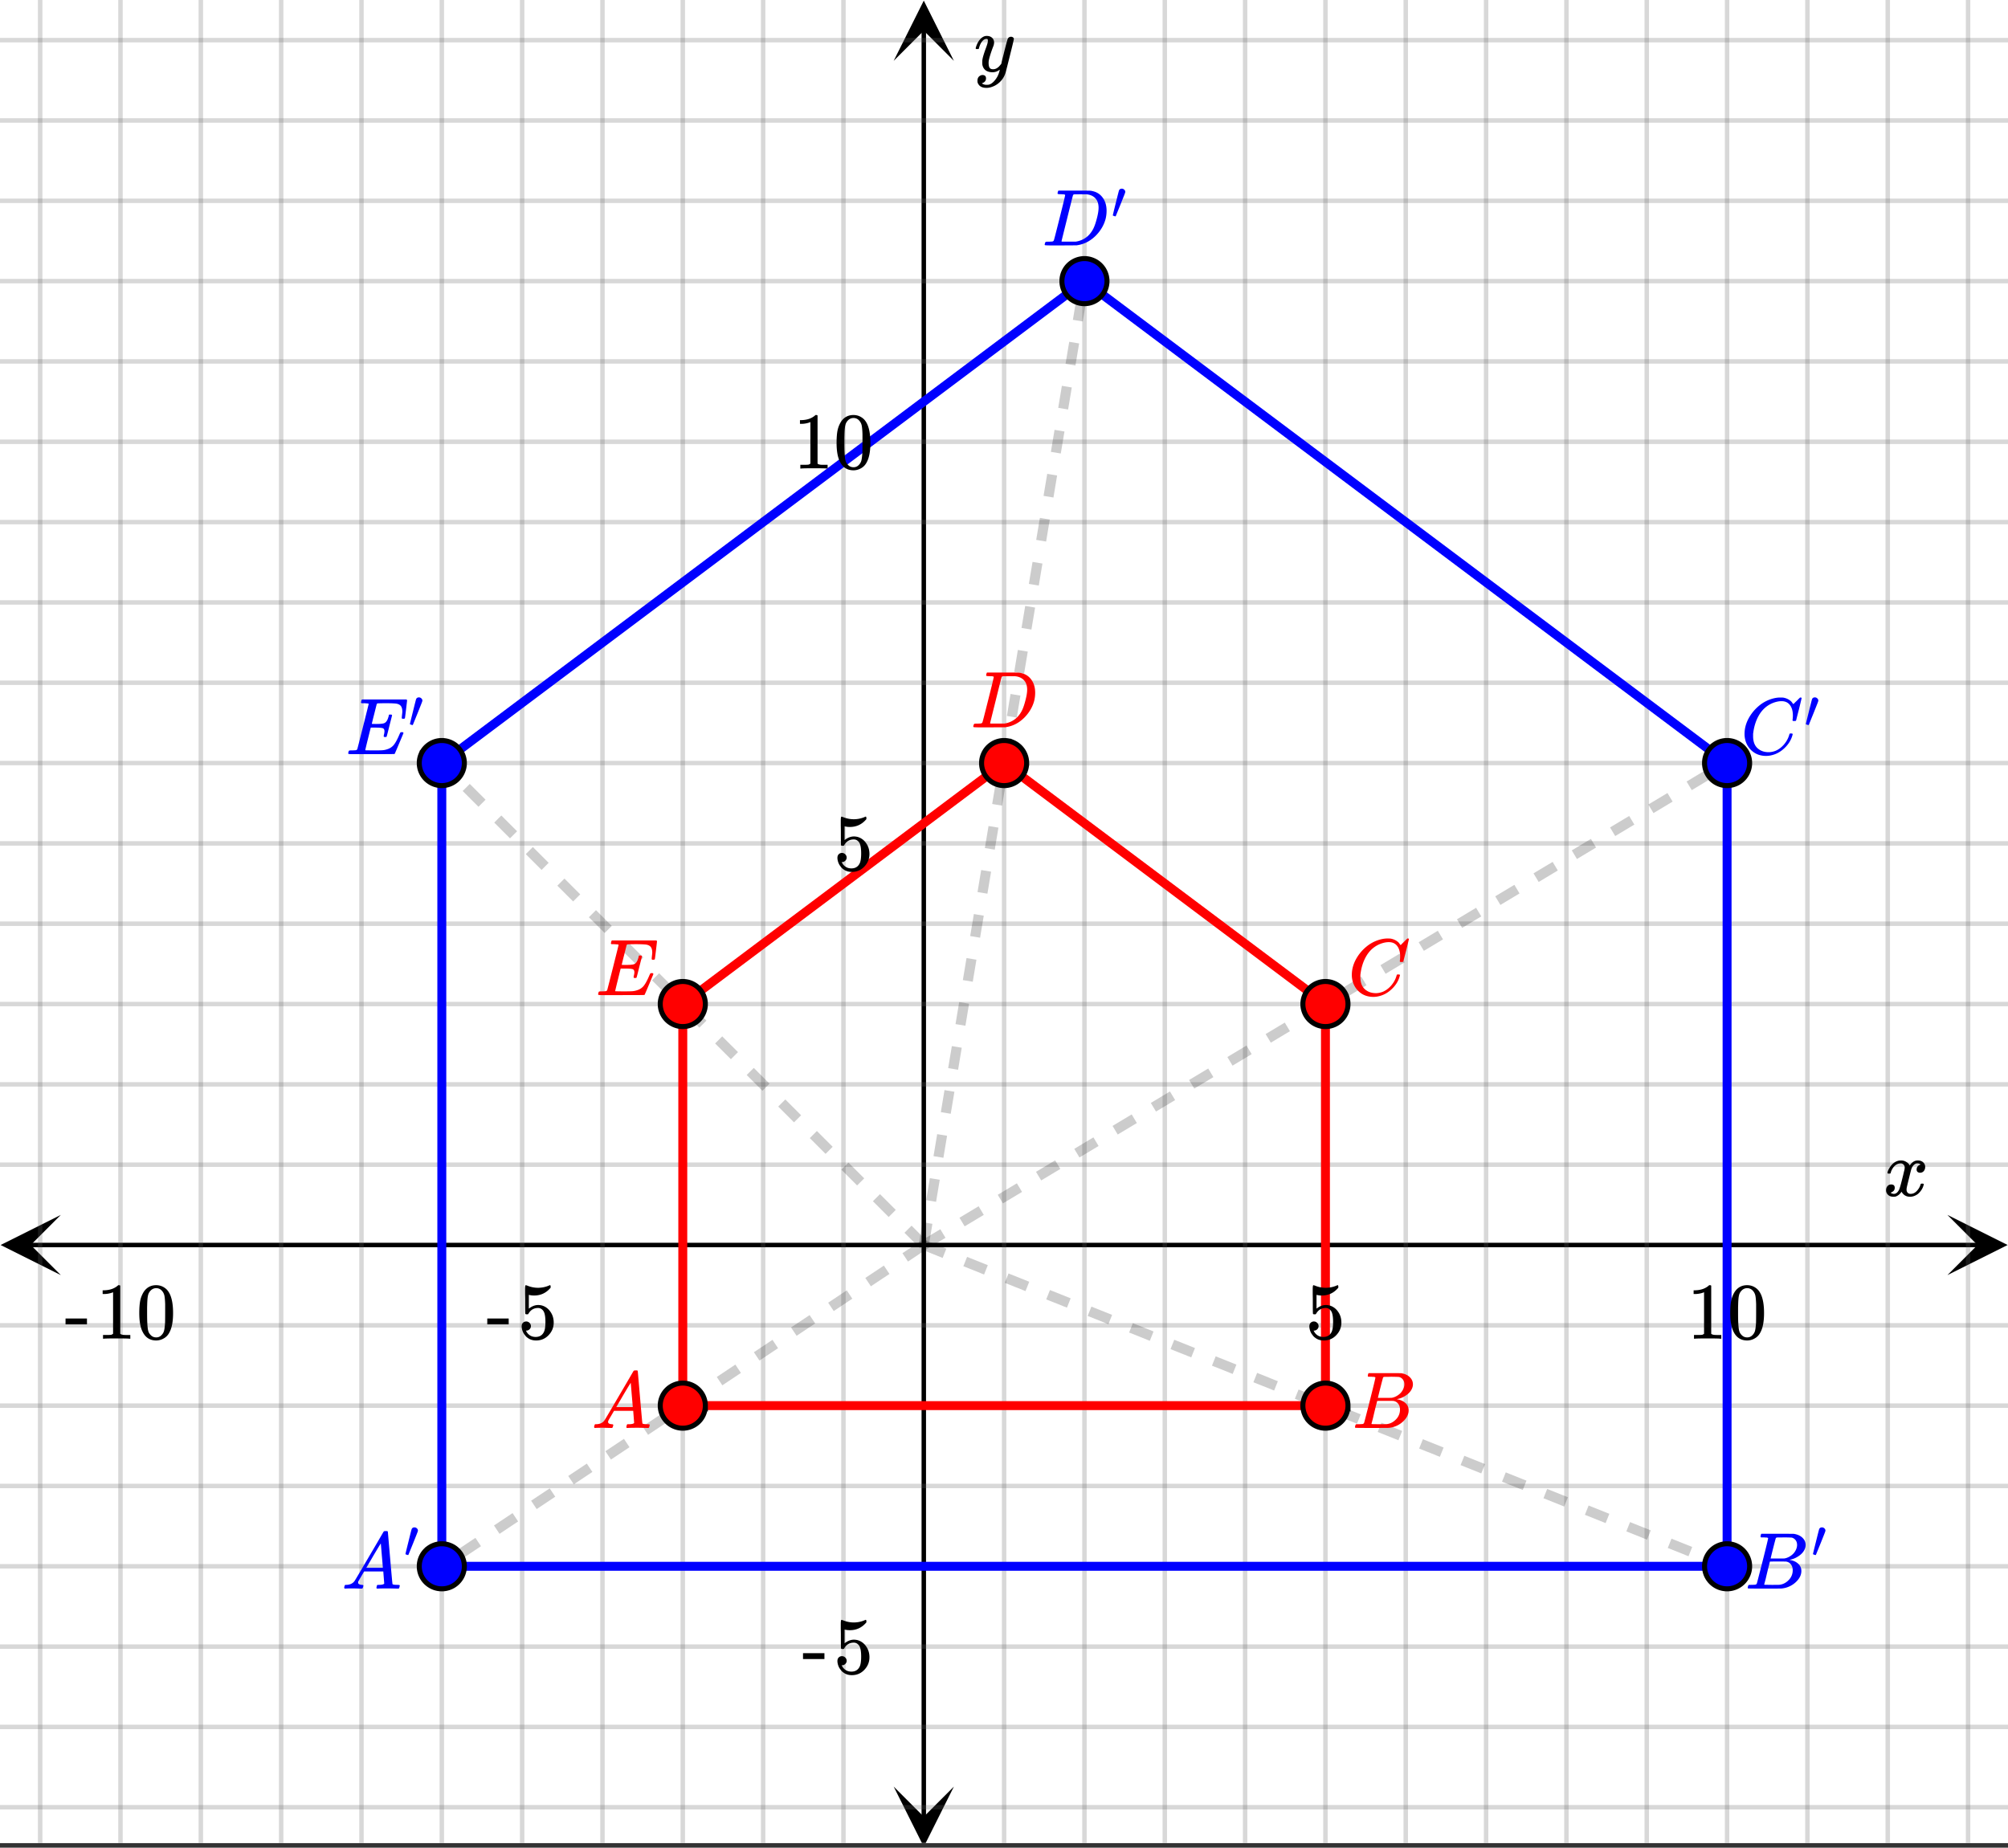 <svg xmlns="http://www.w3.org/2000/svg" xmlns:xlink="http://www.w3.org/1999/xlink" width="449.28" height="413.44" viewBox="0 0 336.96 310.08"><rect x="0" y="0" width="336.96" height="310.08" fill="#333333" stroke="none"/><defs><symbol overflow="visible" id="h"><path d="M.563 0C.5-.063.469-.11.469-.14c0-.04.015-.118.047-.235.03-.113.054-.18.078-.203L.64-.625h.203c.625-.02 1.082-.242 1.375-.672.05-.05.863-1.422 2.437-4.11A452.554 452.554 0 0 0 7.046-9.5c.052-.07.095-.113.126-.125.039-.02.144-.031.312-.031h.235c.05.086.078.133.078.14l.375 4.344c.25 2.906.383 4.375.406 4.406.04.094.332.141.875.141.094 0 .16.008.203.016.04 0 .07.011.094.03a.111.111 0 0 1 .047.095.983.983 0 0 1-.047.187 1.032 1.032 0 0 1-.078.25C9.648-.016 9.594 0 9.5 0c-.168 0-.438-.004-.813-.016-.374-.007-.671-.015-.89-.015-.844 0-1.399.011-1.656.031h-.172a.365.365 0 0 1-.094-.11c0-.019.016-.1.047-.25.031-.124.055-.195.078-.218l.047-.047h.281c.477-.008.766-.082.86-.219L7.03-2.875H3.813l-.454.781c-.324.543-.492.836-.5.875a.524.524 0 0 0-.046.203c0 .23.203.36.609.391.176 0 .265.047.265.14a.583.583 0 0 1-.046.188.754.754 0 0 1-.094.25C3.523-.016 3.473 0 3.39 0c-.157 0-.403-.004-.735-.016-.336-.007-.586-.015-.75-.015C1.258-.031.848-.02.672 0zm6.39-3.5c0-.102-.058-.805-.172-2.11-.105-1.3-.164-1.956-.172-1.968L6.25-7c-.148.242-.434.719-.86 1.438L4.189-3.5H6.952zm0 0"/></symbol><symbol overflow="visible" id="i"><path d="M3.89-8.469c0-.008-.007-.02-.015-.031a.084.084 0 0 0-.047-.016.311.311 0 0 1-.062-.03.156.156 0 0 0-.079-.017c-.03-.007-.062-.015-.093-.015h-.219a.516.516 0 0 0-.125-.016h-.531c-.043-.008-.074-.039-.094-.094-.012-.019-.008-.097.016-.234.039-.164.082-.258.125-.281h1.75c2.332 0 3.562.008 3.687.015.613.094 1.098.313 1.453.657.352.344.531.746.531 1.203 0 .312-.085.617-.25.906-.199.367-.515.695-.953.984-.437.293-.89.485-1.359.579l-.14.046c.593.086 1.07.293 1.437.625.363.336.547.747.547 1.235 0 .648-.297 1.258-.89 1.828a4.026 4.026 0 0 1-2.47 1.11C6.047-.005 5.098 0 3.266 0 1.46 0 .55-.008.53-.031.488-.051.47-.086.47-.141c0-.062.008-.125.031-.187.04-.164.086-.258.14-.281a.954.954 0 0 1 .204-.016h.078c.238 0 .504-.008.797-.031.133-.031.222-.086.265-.172.02-.031.344-1.274.97-3.735.624-2.468.937-3.769.937-3.906zm4.86 1.14c0-.312-.078-.57-.234-.78a1.131 1.131 0 0 0-.625-.438c-.063-.02-.48-.035-1.25-.047-.18 0-.368.008-.563.016h-.64c-.125.012-.211.043-.25.094-.024.043-.172.609-.454 1.703-.273 1.093-.414 1.672-.421 1.734h1.093c.727 0 1.145-.004 1.25-.016.375-.07.723-.222 1.047-.453.332-.226.586-.504.766-.828.187-.332.281-.66.281-.984zm-.734 4.235c0-.394-.106-.722-.313-.984a1.208 1.208 0 0 0-.797-.453c-.054-.008-.43-.016-1.125-.016-1.062 0-1.593.008-1.593.016 0 .023-.086.351-.25.984a121.9 121.9 0 0 0-.454 1.906l-.25.938c0 .043.051.062.157.062.113 0 .476.008 1.093.016.801 0 1.235-.004 1.297-.016.582-.062 1.098-.32 1.547-.78a2.279 2.279 0 0 0 .688-1.673zm0 0"/></symbol><symbol overflow="visible" id="j"><path d="M3.875-8.469c0-.008-.008-.02-.016-.031a.084.084 0 0 0-.046-.016c-.012-.007-.028-.02-.047-.03a.291.291 0 0 0-.094-.017c-.031-.007-.063-.015-.094-.015H3.36a.516.516 0 0 0-.125-.016h-.14c-.305 0-.465-.031-.485-.094-.011-.019-.007-.093.016-.218.05-.176.094-.274.125-.297h2.688c1.5 0 2.335.008 2.515.015.176 0 .36.028.547.079.707.156 1.27.527 1.688 1.109.425.586.64 1.313.64 2.188 0 .449-.055.89-.156 1.328-.262 1.011-.79 1.933-1.578 2.765-.906.93-1.946 1.485-3.11 1.672l-.187.031L3.187 0h-1.5C.883 0 .478-.02.47-.063v-.015C.445-.118.438-.141.438-.141c0-.02.015-.086.046-.203.04-.133.079-.21.11-.234.031-.031.133-.047.312-.047.239 0 .508-.008.813-.031.125-.031.207-.086.25-.172.031-.031.351-1.274.968-3.735.626-2.468.938-3.769.938-3.906zm5.61 2.14c0-.663-.18-1.19-.532-1.577-.355-.383-.844-.61-1.469-.672h-.593c-.157-.008-.305-.016-.438-.016-.137 0-.281.008-.437.016h-.563c-.125.012-.21.055-.25.125-.023.031-.351 1.328-.984 3.89-.637 2.555-.953 3.84-.953 3.86 0 .043.05.062.156.062h2.25c.851-.132 1.57-.492 2.156-1.078.32-.332.586-.71.797-1.14.207-.426.398-.993.578-1.704.188-.718.281-1.304.281-1.765zm0 0"/></symbol><symbol overflow="visible" id="k"><path d="M9.406-6.063c0-.093.016-.273.047-.546.031-.27.047-.442.047-.516 0-.395-.07-.691-.203-.89-.125-.208-.356-.352-.688-.438-.304-.063-.992-.094-2.062-.094-.774.012-1.172.024-1.203.031a.246.246 0 0 0-.14.125c-.013.032-.153.59-.423 1.672a61.232 61.232 0 0 0-.406 1.64c.195.013.41.016.64.016h.126c.582 0 1-.035 1.25-.109.257-.082.46-.285.609-.61.05-.1.117-.296.203-.577a.433.433 0 0 0 .016-.11c.008-.039.015-.066.015-.078 0-.008.004-.023.016-.047a.047.047 0 0 1 .047-.031.213.213 0 0 1 .078-.016h.234c.032 0 .055.008.079.016.019.012.03.023.03.031.009 0 .02.012.032.032a.09.09 0 0 0 .031.046l-.453 1.782c-.293 1.199-.453 1.808-.484 1.828-.024.023-.094.031-.219.031-.117 0-.184-.008-.203-.031-.055-.031-.059-.14-.016-.328.063-.239.094-.442.094-.61 0-.258-.09-.426-.266-.5-.168-.07-.609-.11-1.328-.11h-.703c-.055.188-.219.856-.5 2a93.385 93.385 0 0 0-.422 1.75c0 .044.051.063.156.063.102 0 .458.008 1.063.016.844 0 1.398-.008 1.672-.031.281-.02.55-.078.812-.172a2.23 2.23 0 0 0 1.094-.735c.29-.363.61-.957.953-1.78.094-.196.149-.302.172-.313.031-.02.098-.031.203-.031.102 0 .164.007.188.015.062.043.094.094.094.156C8.738-1.234 8.242-.07 8.203-.03 8.172-.008 6.883 0 4.343 0H.939C.613-.008.445-.031.438-.063v-.015C.425-.118.421-.141.421-.141c0-.02.008-.086.031-.203.04-.133.078-.21.11-.234.039-.031.144-.047.312-.047.238 0 .508-.008.813-.031.125-.031.207-.086.25-.172.019-.04.343-1.3.968-3.781.625-2.477.938-3.739.938-3.782 0-.062-.016-.093-.047-.093-.074-.02-.313-.04-.719-.063h-.422a.365.365 0 0 1-.094-.11c0-.03.016-.109.047-.234.032-.156.07-.25.125-.28h7.47c.062.062.093.116.093.155 0 .043-.059.547-.172 1.516-.117.969-.18 1.46-.188 1.469-.023.062-.109.093-.265.093H9.5c-.063-.05-.094-.093-.094-.125zm0 0"/></symbol><symbol overflow="visible" id="l"><path d="M8.781-6.484c0-.75-.168-1.336-.5-1.766-.324-.426-.793-.64-1.406-.64-.48 0-.996.117-1.547.343-.969.418-1.73 1.117-2.281 2.094-.492.867-.805 1.887-.938 3.062V-3c0 1.031.336 1.773 1.016 2.219.438.304.969.453 1.594.453.343 0 .718-.07 1.125-.219.531-.219 1.008-.57 1.437-1.062.426-.5.723-1.04.89-1.625.032-.114.056-.18.079-.204.031-.019.102-.03.219-.03.187 0 .281.038.281.109 0 .023-.012.07-.031.14-.211.805-.64 1.524-1.297 2.156C6.773-.425 6.05-.016 5.25.173a3.756 3.756 0 0 1-.953.125C3.367.297 2.594.03 1.969-.5A3.566 3.566 0 0 1 .766-2.516a3.733 3.733 0 0 1-.094-.875c0-1.082.336-2.132 1.015-3.156a7.267 7.267 0 0 1 1.5-1.64 6.098 6.098 0 0 1 1.97-1.063c.53-.164 1.015-.25 1.452-.25.32 0 .508.008.563.016.539.093.992.32 1.36.671l.109.141c.05.074.097.137.14.188.04.054.067.078.078.078.032 0 .149-.114.36-.344.062-.05.129-.113.203-.188l.219-.218a.722.722 0 0 1 .14-.14l.203-.204h.079c.124 0 .187.031.187.094 0 .031-.148.648-.438 1.844a166.04 166.04 0 0 0-.484 1.89.239.239 0 0 1-.078.094.858.858 0 0 1-.234.016h-.204a.936.936 0 0 1-.093-.094c0-.008.008-.086.031-.235.02-.175.031-.375.031-.593zm0 0"/></symbol><symbol overflow="visible" id="m"><path d="M.781-3.75C.727-3.8.703-3.848.703-3.89c.031-.25.172-.563.422-.938.414-.633.941-1.004 1.578-1.11.133-.007.235-.015.297-.015.313 0 .598.086.86.25.269.156.46.355.578.594.113-.157.187-.25.218-.282.332-.375.711-.562 1.14-.562.364 0 .661.105.891.312.227.211.344.465.344.766 0 .281-.078.516-.234.703a.776.776 0 0 1-.625.281.64.64 0 0 1-.422-.14.521.521 0 0 1-.156-.39c0-.415.222-.696.672-.845a.58.58 0 0 0-.141-.093.705.705 0 0 0-.39-.094.91.91 0 0 0-.266.031c-.336.149-.586.445-.75.89-.032.075-.164.579-.39 1.516-.231.93-.356 1.45-.376 1.563a1.827 1.827 0 0 0-.047.406c0 .211.063.383.188.516.125.125.289.187.5.187.383 0 .726-.16 1.031-.484.3-.32.508-.676.625-1.063.02-.082.04-.129.063-.14.03-.02.109-.031.234-.031.164 0 .25.039.25.109 0 .012-.012.058-.031.14-.149.563-.461 1.055-.938 1.47-.43.323-.875.484-1.344.484-.625 0-1.101-.282-1.421-.844-.262.406-.594.68-1 .812-.086.02-.2.032-.344.032-.524 0-.89-.188-1.11-.563a.953.953 0 0 1-.14-.531c0-.27.078-.5.234-.688a.798.798 0 0 1 .625-.28c.395 0 .594.187.594.562 0 .336-.164.574-.484.718a.359.359 0 0 1-.063.047l-.078.031c-.012.012-.024.016-.031.016h-.032c0 .031.063.074.188.125a.817.817 0 0 0 .36.078c.32 0 .597-.203.827-.61.102-.163.282-.75.532-1.75.05-.206.109-.437.171-.687.063-.257.11-.457.141-.593.031-.133.05-.211.063-.235a2.86 2.86 0 0 0 .078-.531.678.678 0 0 0-.188-.5.613.613 0 0 0-.484-.203c-.406 0-.762.156-1.063.469a2.562 2.562 0 0 0-.609 1.078c-.012.074-.031.12-.063.14a.752.752 0 0 1-.218.016zm0 0"/></symbol><symbol overflow="visible" id="r"><path d="M6.234-5.813c.125 0 .227.04.313.11.094.062.14.152.14.266 0 .117-.226 1.058-.671 2.828C5.578-.836 5.328.133 5.266.312a3.459 3.459 0 0 1-.688 1.22 3.641 3.641 0 0 1-1.11.874c-.491.239-.945.36-1.359.36-.687 0-1.152-.22-1.39-.657-.094-.125-.14-.304-.14-.53 0-.306.085-.544.265-.72.187-.168.379-.25.578-.25.394 0 .594.188.594.563 0 .332-.157.578-.47.734a.298.298 0 0 1-.062.032.295.295 0 0 0-.078.03c-.011.009-.023.016-.031.016L1.328 2c.031.05.129.11.297.172.133.05.273.078.422.078h.11c.155 0 .273-.012.359-.031.332-.094.648-.324.953-.688A3.69 3.69 0 0 0 4.188.25c.093-.3.14-.477.14-.531 0-.008-.012-.004-.031.015a.358.358 0 0 1-.078.047c-.336.239-.703.36-1.11.36-.46 0-.84-.106-1.14-.313-.293-.219-.48-.531-.563-.937a2.932 2.932 0 0 1-.015-.407c0-.218.007-.382.03-.5.063-.394.266-1.054.61-1.984.196-.531.297-.898.297-1.11a.838.838 0 0 0-.031-.265c-.024-.05-.074-.078-.156-.078h-.063c-.21 0-.406.094-.594.281-.293.293-.511.727-.656 1.297 0 .012-.008.027-.015.047a.188.188 0 0 1-.032.047l-.015.015c-.012.012-.028.016-.047.016h-.36C.305-3.8.281-3.836.281-3.86a.97.97 0 0 1 .047-.203c.188-.625.469-1.113.844-1.468.3-.282.617-.422.953-.422.383 0 .688.105.906.312.227.2.344.485.344.86-.023.168-.04.261-.047.281 0 .055-.07.246-.203.578-.367 1-.586 1.735-.656 2.203a1.857 1.857 0 0 0-.016.297c0 .344.05.61.156.797.114.18.313.266.594.266.207 0 .406-.051.594-.157a1.84 1.84 0 0 0 .422-.328c.093-.101.21-.242.36-.422a32.833 32.833 0 0 1 .25-1.063c.093-.35.175-.687.25-1 .343-1.35.534-2.062.577-2.124a.592.592 0 0 1 .578-.36zm0 0"/></symbol><symbol overflow="visible" id="n"><path d="M1.438-2.89a.72.72 0 0 1 .546.234.72.72 0 0 1 .235.547c0 .21-.078.386-.235.53a.73.73 0 0 1-.515.22h-.094l.047.062c.133.293.336.531.61.719.28.187.609.281.984.281.644 0 1.101-.27 1.375-.812.175-.332.265-.907.265-1.72 0-.925-.125-1.55-.375-1.874-.23-.3-.515-.453-.86-.453-.698 0-1.23.308-1.593.922a.312.312 0 0 1-.094.125.761.761 0 0 1-.203.015c-.148 0-.23-.031-.25-.093-.023-.032-.031-.817-.031-2.36 0-.258-.008-.57-.016-.937v-.72c0-.5.032-.75.094-.75a.047.047 0 0 1 .047-.03l.25.078a4.646 4.646 0 0 0 3.625-.016.402.402 0 0 1 .172-.062c.07 0 .11.086.11.25v.171C4.8-7.686 3.878-7.25 2.765-7.25c-.282 0-.532-.023-.75-.078l-.141-.031v2.312c.508-.406 1.035-.61 1.578-.61.164 0 .348.024.547.063.602.157 1.094.5 1.469 1.032.383.523.578 1.14.578 1.859 0 .812-.29 1.515-.86 2.11-.562.593-1.261.89-2.093.89C2.52.297 2.035.14 1.64-.172a1.618 1.618 0 0 1-.438-.453C.93-.945.758-1.348.687-1.828c0-.02-.007-.055-.015-.11v-.14c0-.25.07-.445.219-.594a.745.745 0 0 1 .546-.219zm0 0"/></symbol><symbol overflow="visible" id="o"><path d="M5.61 0c-.157-.031-.872-.047-2.141-.047C2.207-.047 1.5-.03 1.344 0h-.157v-.625h.344c.52 0 .86-.008 1.016-.031.07-.008.18-.067.328-.172v-6.969c-.023 0-.059.016-.11.047a4.134 4.134 0 0 1-1.39.25h-.25v-.625h.25c.758-.02 1.39-.188 1.89-.5a2.46 2.46 0 0 0 .422-.313c.008-.03.063-.046.157-.046a.36.36 0 0 1 .234.078v8.078c.133.137.43.203.89.203h.798V0zm0 0"/></symbol><symbol overflow="visible" id="p"><path d="M1.297-7.89c.5-.727 1.187-1.094 2.062-1.094.657 0 1.227.226 1.72.671.25.243.456.547.624.922.332.75.5 1.778.5 3.079 0 1.398-.195 2.46-.578 3.187-.25.523-.621.902-1.11 1.14a2.534 2.534 0 0 1-1.14.282c-1.031 0-1.79-.473-2.266-1.422-.386-.727-.578-1.79-.578-3.188 0-.832.051-1.519.156-2.062a4.48 4.48 0 0 1 .61-1.516zm3.031-.157a1.24 1.24 0 0 0-.953-.437c-.375 0-.7.148-.969.437-.199.211-.336.465-.406.766-.074.293-.121.797-.14 1.515 0 .063-.008.246-.016.547v.735c0 .855.008 1.453.031 1.796.031.637.082 1.09.156 1.36.07.273.207.508.406.703.25.273.563.406.938.406.363 0 .664-.133.906-.406.196-.195.332-.43.407-.703.07-.27.128-.723.171-1.36.008-.343.016-.94.016-1.796v-.735-.547c-.023-.718-.07-1.222-.14-1.515-.075-.301-.212-.555-.407-.766zm0 0"/></symbol><symbol overflow="visible" id="q"><path d="M.14-2.406v-.985h3.594v.985zm0 0"/></symbol><symbol overflow="visible" id="s"><path d="M1.781-5.031c.157 0 .29.058.407.172a.485.485 0 0 1 .171.359.547.547 0 0 1-.03.14c0 .044-.263.712-.782 2C1.023-1.065.757-.413.75-.405c-.012.011-.027.015-.047.015A.734.734 0 0 1 .5-.437C.344-.488.266-.523.266-.547c0-.039.164-.734.5-2.078.332-1.352.515-2.063.546-2.125.083-.188.239-.281.47-.281zm0 0"/></symbol><clipPath id="a"><path d="M0 0h336.96v309.293H0zm0 0"/></clipPath><clipPath id="b"><path d="M.102 203.887H10.21v10.11H.1zm0 0"/></clipPath><clipPath id="c"><path d="M326.79 203.887h10.108v10.11H326.79zm0 0"/></clipPath><clipPath id="d"><path d="M6 0h325v309.293H6zm0 0"/></clipPath><clipPath id="e"><path d="M149.965 299.828h10.11v9.465h-10.11zm0 0"/></clipPath><clipPath id="f"><path d="M149.965.102h10.11V10.21h-10.11zm0 0"/></clipPath><clipPath id="g"><path d="M0 6h336.96v298H0zm0 0"/></clipPath></defs><g clip-path="url(#a)" fill="#fff"><path d="M0 0h337v310.04H0zm0 0"/><path d="M0 0h337v310.04H0zm0 0"/></g><path d="M5.055 208.941h326.89" fill="none" stroke="#000" stroke-width=".749"/><g clip-path="url(#b)"><path d="M10.21 203.887L.103 208.94l10.109 5.055-5.055-5.055zm0 0"/></g><g clip-path="url(#c)"><path d="M326.79 203.887l10.108 5.054-10.109 5.055 5.055-5.055zm0 0"/></g><g clip-path="url(#d)"><path d="M168.5 0v310.04M181.98 0v310.04M195.462 0v310.04M208.941 0v310.04M222.421 0v310.04M235.899 0v310.04M249.38 0v310.04M262.859 0v310.04M276.34 0v310.04M289.82 0v310.04M303.3 0v310.04M316.782 0v310.04M330.261 0v310.04M141.54 0v310.04M128.06 0v310.04M114.579 0v310.04M101.101 0v310.04M87.622 0v310.04M74.14 0v310.04M60.66 0v310.04M47.18 0v310.04M33.7 0v310.04M20.218 0v310.04M6.739 0v310.04" fill="none" stroke-linecap="round" stroke-linejoin="round" stroke="#666" stroke-opacity=".251" stroke-width=".749"/></g><path d="M155.02 304.984V5.054" fill="none" stroke="#000" stroke-width=".749"/><g clip-path="url(#e)"><path d="M149.965 299.828l5.055 10.11 5.054-10.11-5.054 5.055zm0 0"/></g><g clip-path="url(#f)"><path d="M149.965 10.21L155.02.103l5.054 10.109-5.054-5.055zm0 0"/></g><g clip-path="url(#g)"><path d="M0 195.461h337M0 181.981h337M0 168.5h337M0 155.02h337M0 141.54h337M0 128.058h337M0 114.579h337M0 101.101h337M0 87.622h337M0 74.14h337M0 60.66h337M0 47.18h337M0 33.7h337M0 20.218h337M0 6.739h337M0 222.421h337M0 235.898h337M0 249.38h337M0 262.859h337M0 276.34h337M0 289.82h337M0 303.3h337" fill="none" stroke-linecap="round" stroke-linejoin="round" stroke="#666" stroke-opacity=".251" stroke-width=".749"/></g><path d="M222.422 235.898V168.5" fill="none" stroke-width="1.498" stroke-linecap="round" stroke="red"/><path d="M222.422 168.5L168.5 128.059M168.5 128.059L114.578 168.5" fill="red" stroke-width="1.498" stroke-linecap="round" stroke="red"/><path d="M114.578 168.5v67.398M114.578 235.898h107.844" fill="none" stroke-width="1.498" stroke-linecap="round" stroke="red"/><path d="M289.82 262.86V128.058" fill="none" stroke-width="1.498" stroke-linecap="round" stroke="#00f"/><path d="M289.82 128.059l-107.84-80.88M181.98 47.18L74.14 128.059" fill="#00f" stroke-width="1.498" stroke-linecap="round" stroke="#00f"/><path d="M74.14 128.059v134.8M74.14 262.86h215.68" fill="none" stroke-width="1.498" stroke-linecap="round" stroke="#00f"/><path d="M155.488 209.64l-3.117 2.079-.934-1.403 3.114-2.078m-5.293 5.559l-3.117 2.074-.934-1.402 3.113-2.074m-5.297 5.554l-3.113 2.078-.933-1.402 3.113-2.078m-5.297 5.555l-3.113 2.078-.938-1.403 3.117-2.074m-5.297 5.555l-3.117 2.078-.933-1.402 3.117-2.079m-5.297 5.555l-3.117 2.078-.934-1.402 3.117-2.078m-5.296 5.558l-3.118 2.075-.933-1.399 3.113-2.078m-5.293 5.555l-3.117 2.078-.934-1.402 3.114-2.079m-5.297 5.559l-3.114 2.074-.933-1.402 3.113-2.074m-5.297 5.554l-3.113 2.078-.938-1.402 3.118-2.078m-5.297 5.559l-3.117 2.074-.934-1.403 3.117-2.074m-5.297 5.555l-3.117 2.078-.933-1.402 3.117-2.078m-5.297 5.554l-3.117 2.078-.934-1.402 3.113-2.074" fill-opacity=".2"/><path d="M155.332 208.156l3.477 1.39-.625 1.567-3.477-1.39m7.578 1.214l3.477 1.391-.625 1.567-3.477-1.391m7.578 1.215l3.477 1.39-.625 1.567-3.477-1.39m7.578 1.214l3.477 1.39-.625 1.567-3.477-1.39m7.579 1.214l3.476 1.39-.625 1.567-3.476-1.39m7.578 1.214l3.476 1.391-.625 1.567-3.476-1.391m7.578 1.215l3.476 1.39-.625 1.567-3.476-1.39m7.578 1.214l3.476 1.39-.625 1.567-3.476-1.39m7.578 1.214l3.48 1.395-.628 1.562-3.477-1.39m7.582 1.218l3.477 1.391-.63 1.563-3.476-1.391m7.582 1.219l3.477 1.39-.63 1.563-3.476-1.39m7.582 1.218l3.477 1.39-.629 1.563-3.477-1.39m7.582 1.218l3.477 1.39-.629 1.563-3.476-1.39m7.582 1.218l3.476 1.391-.629 1.563-3.476-1.391m7.582 1.219l3.476 1.39-.625 1.563-3.48-1.39m7.582 1.218l3.476 1.39-.625 1.563-3.476-1.39m7.578 1.218l3.476 1.39-.625 1.563-3.476-1.39m7.578 1.218l3.477 1.391-.625 1.563-3.477-1.391m7.578 1.219l3.477 1.39-.625 1.563-3.477-1.39m7.578 1.218l2.688 1.074-.625 1.563-2.688-1.075" fill-opacity=".2"/><path d="M154.188 208.8l.617-3.69 1.66.277-.613 3.691m-.43-7.664l.613-3.691 1.664.273-.617 3.695m-.43-7.664l.614-3.691 1.664.273-.618 3.696m-.43-7.664l.614-3.696 1.664.278-.617 3.695m-.43-7.664l.617-3.695 1.66.277-.613 3.695m-.433-7.664l.617-3.695 1.66.277-.613 3.696m-.434-7.665l.617-3.695 1.664.278-.617 3.695m-.43-7.664l.614-3.696 1.664.278-.617 3.695m-.43-7.664l.613-3.695 1.664.277-.617 3.695m-.43-7.664l.618-3.695 1.66.277-.617 3.692m-.43-7.664l.617-3.692 1.66.278-.613 3.691m-.434-7.664l.618-3.691 1.66.277-.613 3.691m-.43-7.664l.613-3.691 1.664.277-.617 3.692m-.43-7.664l.614-3.692 1.664.277-.618 3.692m-.43-7.664l.614-3.692 1.664.278-.617 3.691m-.43-7.664l.617-3.691 1.66.277-.613 3.691m-.433-7.664l.617-3.691 1.66.273-.613 3.696m-.434-7.664l.617-3.696 1.66.278-.613 3.695m-.43-7.664l.614-3.695 1.664.277-.617 3.695m-.43-7.664l.613-3.695 1.664.277-.617 3.696m-.43-7.665l.618-3.695 1.66.278-.617 3.695m-.43-7.664l.617-3.696 1.66.278-.613 3.695" fill-opacity=".2"/><path d="M154.426 209.535l-2.649-2.648 1.192-1.192 2.648 2.649m-6.488-4.102l-2.649-2.648 1.192-1.192 2.648 2.645m-6.488-4.102l-2.644-2.648 1.19-1.192 2.645 2.649m-6.484-4.106L135.891 191l1.191-1.191 2.648 2.648m-6.488-4.102l-2.648-2.648 1.191-1.191 2.649 2.648m-6.489-4.105l-2.644-2.649 1.191-1.191 2.645 2.648m-6.485-4.105l-2.648-2.645 1.191-1.191 2.649 2.644m-6.489-4.101l-2.648-2.649 1.191-1.191 2.649 2.648m-6.484-4.105l-2.649-2.649 1.191-1.191 2.649 2.648m-6.488-4.105l-2.649-2.645 1.192-1.19 2.648 2.644m-6.488-4.102l-2.649-2.648 1.192-1.192 2.648 2.649m-6.484-4.106l-2.649-2.648 1.192-1.192 2.648 2.649m-6.488-4.102l-2.649-2.648 1.192-1.192 2.648 2.649m-6.488-4.106l-2.644-2.648 1.19-1.192 2.645 2.649m-6.484-4.106l-2.648-2.648 1.191-1.191 2.648 2.648m-6.488-4.102l-1.449-1.449 1.191-1.191 1.45 1.45" fill-opacity=".2"/><path d="M154.586 208.219l3.21-1.926.868 1.441-3.21 1.93m5.554-5.3l3.21-1.927.868 1.446-3.211 1.926m5.555-5.297l3.21-1.926.868 1.445-3.211 1.926m5.555-5.297l3.21-1.93.868 1.446-3.211 1.926m5.554-5.297l3.211-1.926.868 1.445-3.211 1.926m5.554-5.297l3.211-1.926.867 1.446-3.21 1.925m5.554-5.3l3.211-1.926.867 1.445-3.21 1.926m5.554-5.297l3.211-1.926.867 1.446-3.21 1.925m5.554-5.296l3.21-1.926.868 1.441-3.21 1.93m5.554-5.3l3.21-1.927.868 1.446-3.211 1.925m5.555-5.297l3.21-1.925.868 1.445-3.211 1.926m5.555-5.297l3.21-1.93.864 1.446-3.207 1.93m5.554-5.302l3.207-1.925.868 1.445-3.211 1.926m5.554-5.297l3.211-1.926.868 1.445-3.211 1.926m5.554-5.297l3.211-1.93.867 1.446-3.21 1.926m5.554-5.297l3.211-1.926.867 1.445-3.21 1.926m5.554-5.297l3.211-1.925.867 1.445-3.21 1.926m5.554-5.301l3.21-1.926.868 1.445-3.21 1.926m5.554-5.297l3.21-1.925.868 1.445-3.211 1.926m5.555-5.297l3.21-1.926.868 1.441-3.211 1.93m5.555-5.3l3.21-1.927.868 1.446-3.211 1.926" fill-opacity=".2"/><path d="M118.363 235.898c0 .504-.097.985-.289 1.45a3.718 3.718 0 0 1-.82 1.226 3.718 3.718 0 0 1-1.227.82 3.763 3.763 0 0 1-2.894 0 3.718 3.718 0 0 1-1.227-.82 3.718 3.718 0 0 1-.82-1.226 3.763 3.763 0 0 1 0-2.895c.191-.465.465-.87.82-1.226a3.718 3.718 0 0 1 1.227-.82 3.758 3.758 0 0 1 2.894 0c.465.19.871.464 1.227.82.355.355.629.761.82 1.226.192.465.29.945.29 1.445zm0 0M226.203 235.898c0 .504-.097.985-.289 1.45a3.718 3.718 0 0 1-.82 1.226 3.718 3.718 0 0 1-1.227.82 3.758 3.758 0 0 1-2.894 0 3.718 3.718 0 0 1-1.227-.82 3.718 3.718 0 0 1-.82-1.226 3.763 3.763 0 0 1 0-2.895c.191-.465.465-.87.82-1.226a3.718 3.718 0 0 1 1.227-.82 3.763 3.763 0 0 1 2.894 0c.465.19.871.464 1.227.82.355.355.629.761.82 1.226.192.465.29.945.29 1.445zm0 0M172.281 128.059a3.81 3.81 0 0 1-1.105 2.676 3.734 3.734 0 0 1-1.23.82 3.777 3.777 0 0 1-4.938-2.047 3.692 3.692 0 0 1-.29-1.45c0-.5.095-.984.29-1.445a3.768 3.768 0 0 1 3.492-2.336c.5 0 .984.098 1.445.29a3.768 3.768 0 0 1 2.047 2.047c.196.46.29.945.29 1.445zm0 0M118.363 168.5c0 .5-.097.984-.289 1.445a3.768 3.768 0 0 1-2.047 2.047c-.464.196-.945.29-1.449.29-.5 0-.98-.094-1.445-.29a3.768 3.768 0 0 1-2.336-3.492 3.777 3.777 0 0 1 2.336-3.492c.465-.195.945-.29 1.445-.29.504 0 .985.095 1.45.29a3.768 3.768 0 0 1 2.335 3.492zm0 0M226.203 168.5c0 .5-.097.984-.289 1.445a3.768 3.768 0 0 1-2.047 2.047c-.465.196-.945.29-1.445.29-.504 0-.984-.094-1.45-.29a3.768 3.768 0 0 1-2.335-3.492 3.777 3.777 0 0 1 2.336-3.492c.465-.195.945-.29 1.449-.29.5 0 .98.095 1.445.29a3.768 3.768 0 0 1 2.336 3.492zm0 0" fill="red" stroke-width=".843" stroke="#000"/><path d="M77.922 262.86c0 .503-.098.984-.29 1.449-.19.46-.464.87-.82 1.226a3.738 3.738 0 0 1-1.226.82 3.74 3.74 0 0 1-1.445.286 3.76 3.76 0 0 1-2.676-1.106 3.76 3.76 0 0 1-1.105-2.676c0-.5.093-.984.285-1.445.195-.465.464-.875.82-1.226a3.758 3.758 0 0 1 1.226-.82 3.763 3.763 0 0 1 2.895 0c.465.19.875.464 1.227.82.355.351.628.761.82 1.226.191.461.289.945.289 1.445zm0 0M293.602 262.86c0 .503-.094.984-.29 1.449a3.81 3.81 0 0 1-.816 1.226 3.795 3.795 0 0 1-1.23.82 3.74 3.74 0 0 1-1.446.286 3.773 3.773 0 0 1-2.675-1.106 3.76 3.76 0 0 1-1.105-2.676c0-.5.093-.984.284-1.445a3.8 3.8 0 0 1 2.047-2.047 3.777 3.777 0 0 1 4.942 2.047c.195.461.289.945.289 1.445zm0 0M185.762 47.18a3.777 3.777 0 0 1-1.11 2.675 3.8 3.8 0 0 1-1.226.82 3.74 3.74 0 0 1-1.445.286 3.76 3.76 0 0 1-2.676-1.106 3.773 3.773 0 0 1-1.105-2.676c0-.5.093-.984.284-1.445.196-.464.465-.875.82-1.23a3.81 3.81 0 0 1 2.677-1.106c.5 0 .984.094 1.445.29.465.19.875.464 1.226.816.356.355.63.766.82 1.23.192.461.29.946.29 1.446zm0 0M77.922 128.059c0 .504-.098.984-.29 1.449-.19.46-.464.87-.82 1.226a3.678 3.678 0 0 1-1.226.82 3.763 3.763 0 0 1-2.895 0 3.758 3.758 0 0 1-1.226-.82 3.76 3.76 0 0 1-1.105-2.676c0-.5.093-.984.285-1.445a3.779 3.779 0 0 1 2.046-2.047 3.763 3.763 0 0 1 2.895 0c.465.192.875.465 1.227.82.355.356.628.762.82 1.227.191.461.289.946.289 1.446zm0 0M293.602 128.059c0 .504-.094.984-.29 1.449a3.81 3.81 0 0 1-.816 1.226 3.734 3.734 0 0 1-1.23.82 3.777 3.777 0 0 1-4.121-.82 3.76 3.76 0 0 1-1.105-2.676c0-.5.093-.984.284-1.445.196-.465.469-.87.82-1.226a3.777 3.777 0 0 1 6.168 1.227c.196.46.29.945.29 1.445zm0 0" fill="#00f" stroke-width=".843" stroke="#000"/><use xlink:href="#h" x="99.228" y="239.644" fill="red"/><use xlink:href="#i" x="226.913" y="239.644" fill="red"/><use xlink:href="#j" x="162.883" y="122.069" fill="red"/><use xlink:href="#k" x="99.953" y="167.002" fill="red"/><use xlink:href="#l" x="226.176" y="167.002" fill="red"/><use xlink:href="#m" x="316.031" y="200.702"/><use xlink:href="#n" x="219.05" y="224.667"/><use xlink:href="#o" x="283.08" y="224.667"/><use xlink:href="#p" x="289.82" y="224.667"/><use xlink:href="#q" x="81.629" y="224.667"/><use xlink:href="#n" x="86.871" y="224.667"/><use xlink:href="#q" x="10.859" y="224.667"/><use xlink:href="#o" x="16.101" y="224.667"/><use xlink:href="#p" x="22.841" y="224.667"/><use xlink:href="#r" x="163.445" y="11.982"/><use xlink:href="#n" x="139.855" y="146.033"/><use xlink:href="#o" x="133.115" y="78.633"/><use xlink:href="#p" x="139.855" y="78.633"/><use xlink:href="#q" x="134.613" y="280.833"/><use xlink:href="#n" x="139.855" y="280.833"/><use xlink:href="#h" x="57.29" y="266.604" fill="#00f"/><use xlink:href="#s" x="67.774" y="261.362" fill="#00f"/><use xlink:href="#i" x="292.816" y="266.604" fill="#00f"/><use xlink:href="#s" x="303.967" y="261.362" fill="#00f"/><use xlink:href="#j" x="174.866" y="41.189" fill="#00f"/><use xlink:href="#s" x="186.473" y="36.696" fill="#00f"/><use xlink:href="#k" x="58.015" y="126.562" fill="#00f"/><g fill="#00f"><use xlink:href="#s" x="68.523" y="122.069"/></g><g fill="#00f"><use xlink:href="#l" x="292.078" y="126.562"/></g><g fill="#00f"><use xlink:href="#s" x="302.773" y="122.069"/></g></svg>